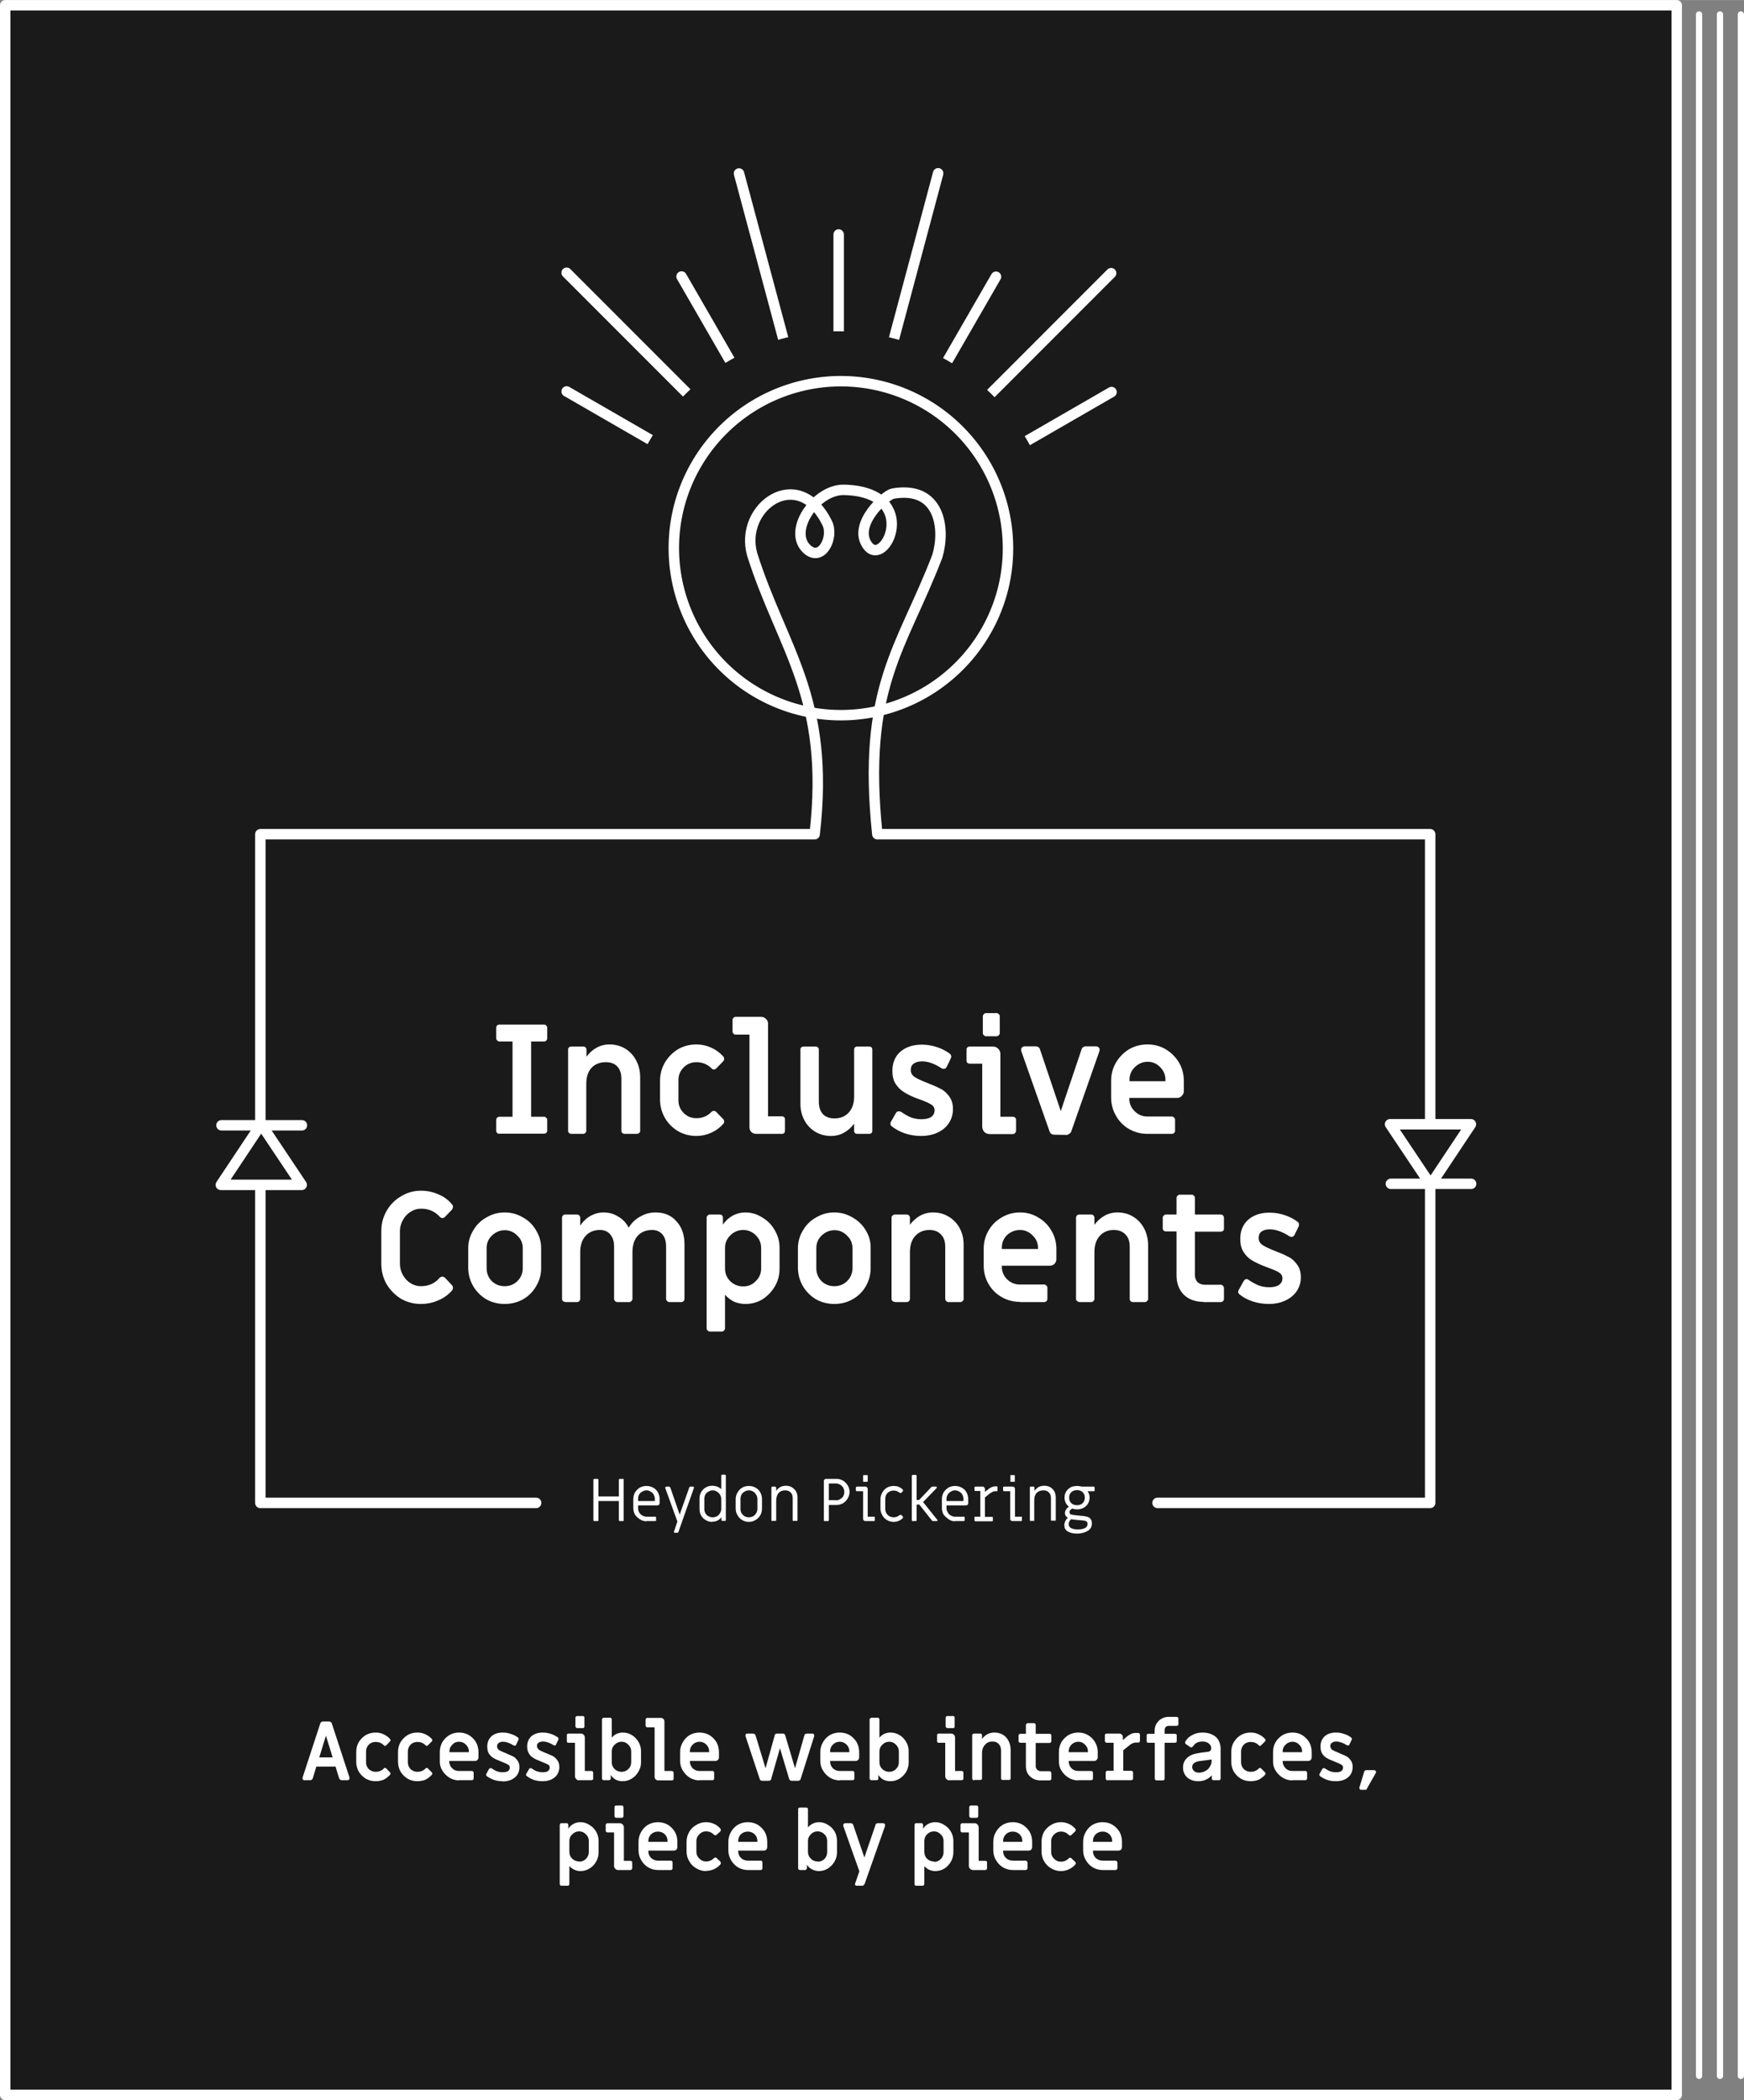 <svg xmlns="http://www.w3.org/2000/svg" width="890.3" height="1072" viewBox="0 0 834.7 1005"><rect x="0" y="0" width="834.7" height="1005" fill="#808080" stroke="none"/><path fill="#1a1a1a" stroke="#fff" stroke-linecap="round" stroke-linejoin="round" stroke-width="5" d="M2.5 2.5h800v1000H2.5z"/><path fill="none" stroke="#fff" stroke-linecap="round" stroke-linejoin="round" stroke-width="5" d="M401.4 112.2v150-150zM353.7 83l47.5 177.3L353.7 83zM449 83l-47.4 177.4L449 82.9zM326.2 132.3l75 130-75-130zM476.7 132.4l-75 130 75-130zM271.2 130.5l129.9 130-129.9-130z"/><path fill="none" stroke="#fff" stroke-linecap="round" stroke-linejoin="round" stroke-width="5" d="M531.8 130.7L402 260.6l129.8-129.9zM271.2 187.3l130 75-130-75zM532 187.6l-130 75 130-75z"/><path fill="#1a1a1a" stroke="#1a1a1a" stroke-linecap="round" stroke-linejoin="round" stroke-width="5.5" d="M499.7 287.7a101.5 101.5 0 0 1-123.3 73.4 101.5 101.5 0 0 1-73.5-123.2 101.5 101.5 0 0 1 123-73.6 101.5 101.5 0 0 1 73.9 123"/><path fill="none" stroke="#fff" stroke-linecap="round" stroke-linejoin="round" stroke-width="5" d="M256.6 719.2h-132v-320h265.3c7.6-65.7-15.4-88.2-29.9-133.9-6.4-22.7 22.1-43.1 35.9-15 3.3 6.7-2.5 18.6-9.4 12.7-10-8.6 3.9-29 17.6-28.6 37.1 1 19.5 38.2 11.1 26.6-7.3-10.1 8.6-24.1 12.1-24.8 22.9-4 25.2 17.3 21.3 30-17 44.3-36.1 62.3-28.7 133h264.6v320H554"/><path fill="none" stroke="#fff" stroke-linecap="round" stroke-linejoin="round" stroke-width="5" d="M480 282a80 80 0 0 1-97.1 57.8 80 80 0 0 1-58-97 80 80 0 0 1 97-58 80 80 0 0 1 58.2 96.8"/><path fill="#fff" d="M239 542.6q-.6 0-1-.4-.5-.4-.5-1V536q0-.7.4-1.1.5-.5 1.1-.5h6.3v-36H239q-.6 0-1-.5-.5-.4-.5-1v-5q0-.7.4-1.2.5-.4 1.1-.4h21.4q.6 0 1 .4.5.5.5 1.1v5q0 .7-.4 1.1-.5.5-1.1.5h-6.2v36h6.2q.6 0 1 .5.5.4.5 1v5.1q0 .7-.4 1.1-.5.4-1.1.4H239zM273.4 542.6q-.6 0-1-.4-.5-.4-.5-1v-39q0-.6.4-1 .5-.4 1.1-.4h5.7q.7 0 1.1.4.5.4.5 1v3.5q2-2.8 4.8-4.3 2.8-1.6 6.2-1.6 4.2 0 7.5 2t5.2 5.5 2 7.9v26q0 .6-.5 1t-1.1.4H299q-.7 0-1.1-.4-.5-.4-.5-1v-25q0-3.8-2-5.9-1.9-2-5.5-2-4.3 0-6.9 2.8-2.4 2.7-2.4 7.6v22.4q0 .7-.5 1.1-.4.4-1 .4h-5.8zM333.3 543.6q-4.8 0-8.8-2.3-4-2.4-6.3-6.4t-2.3-8.8v-8.8q0-4.8 2.3-8.8 2.4-4 6.3-6.4 4-2.3 8.8-2.3 3.7 0 7 1.5 3.4 1.5 5.8 4.2.5.5.5 1.2 0 .8-.7 1.4l-3.1 3.2q-.5.5-1.2.5-.6 0-1.2-.7-2.9-2.8-7.1-2.8-3.6 0-6.1 2.5-2.5 2.5-2.5 6.1v9.6q0 3.6 2.5 6.1 2.5 2.5 6.1 2.5 4.2 0 7-2.8.7-.7 1.3-.7.7 0 1.2.5l3.1 3.2q.7.6.7 1.4 0 .7-.5 1.2-2.4 2.7-5.8 4.2-3.3 1.5-7 1.5zM362 542.6q-1.4 0-2.3-.8-1-1-1-2.3v-44.4h-6.6q-.6 0-1-.4-.5-.5-.5-1.1v-5.4q0-.7.4-1.1.5-.5 1.1-.5h12.3q1.3 0 2.2 1 1 .9 1 2.2v44.4h6.6q.7 0 1.1.4.4.4.4 1.1v5.4q0 .7-.4 1.1-.4.4-1 .4h-12.4zM397.7 543.6q-4.1 0-7.5-2-3.3-2-5.2-5.5t-1.9-7.9v-26q0-.6.4-1 .5-.4 1.1-.4h5.7q.7 0 1.1.4.5.4.5 1v25q0 3.8 2 6 2 2 5.5 2 4.3 0 6.8-2.8 2.6-2.8 2.6-7.7v-22.4q0-.7.4-1.1.4-.4 1.1-.4h5.7q.7 0 1.1.4.4.4.4 1v39q0 .6-.4 1t-1.1.4h-5.7q-.7 0-1.1-.4-.4-.4-.4-1v-3.5q-2 2.8-5 4.4-2.7 1.5-6 1.5zM440.8 543.6q-4 0-7.6-1.2t-6.5-3.5q-.4-.3-.5-.7v-1l2.6-4.6q.5-.8 1.4-.8l1 .2q2.7 1.9 5 2.8 2.3.8 4.8.8 3.1 0 4.7-1.1 1.6-1.2 1.6-3.2 0-1.7-1.4-2.6-1.4-1-5.2-2.4l-2.7-1q-3.2-1.3-5.4-2.7-2.3-1.4-4-4-1.5-2.4-1.5-6.1 0-5.8 3.8-9.2 4-3.4 10.3-3.4 3.7 0 7.3 1.2 3.6 1.2 6.3 3.3.3.3.4.8.2.5 0 .9-.6 1.5-2.2 4.6-.4.8-1.4.8-.5 0-1-.3-5-3.3-9.3-3.3-2.5 0-4 1.1-1.4 1-1.4 3t1.6 3.2q1.6 1.2 6 2.9 4.1 1.6 6.4 2.8 2.3 1 4.2 3.5 2 2.5 2 6.3t-2 6.8q-1.9 2.9-5.4 4.5-3.4 1.6-7.9 1.6zM472 495.9q-.7 0-1.1-.5-.5-.4-.5-1v-8q0-.7.5-1.1.4-.5 1-.5h5q.7 0 1.1.5.5.4.5 1v8q0 .7-.5 1.1-.4.5-1 .5h-5zm1.7 46.8q-1.5 0-2.6-1-1-1.2-1-2.7v-30h-6q-.6 0-1-.3-.5-.5-.5-1.1v-5.3q0-.7.4-1.1.5-.4 1.1-.4h11q1.6 0 2.6 1 1.1 1 1.1 2.6v30h6q.6 0 1 .4.5.4.5 1v5.3q0 .7-.5 1.1-.4.5-1 .5h-11zM504.6 543q-1.6 0-2.2-1.4L488.8 503l-.1-.7q0-.7.5-1.1.5-.5 1.3-.5h5.1q.8 0 1.4.4.6.4.8 1.2l9.9 29.4 9.9-29.4q.2-.8.8-1.2.6-.4 1.4-.4h4.7q.8 0 1.3.5.5.4.5 1.1l-.1.7-13.5 38.5q-.3.7-1 1.1-.6.5-1.3.5l-5.8-.1zM549.2 542.6q-4.7 0-8.8-2.3-4-2.3-6.3-6.4-2.3-4-2.3-8.7v-8q0-4.7 2.3-8.7 2.4-4 6.3-6.4 4-2.3 8.8-2.3t8.7 2.3q4 2.4 6.4 6.4 2.3 4 2.3 8.8v4.9q0 1.3-1 2.2-.8 1-2.1 1h-23v.3q0 3.6 2.6 6.1 2.5 2.5 6.1 2.5h11.6q.7 0 1.1.5.5.4.5 1v5.3q0 .7-.5 1.1-.4.4-1 .4h-11.7zm8.6-25.2v-.6q0-3.6-2.5-6.1-2.5-2.6-6-2.6t-6.2 2.6q-2.5 2.5-2.5 6v.7h17.2zM201.4 624q-5.1 0-9.5-2.5-4.3-2.7-6.9-7-2.5-4.5-2.5-9.8v-15.6q0-5.2 2.5-9.6 2.6-4.5 6.9-7 4.4-2.7 9.5-2.7 4.5 0 8.3 1.7 4 1.6 6.6 4.8.5.5.5 1.2t-.6 1.5l-3.2 3.3q-.6.6-1.2.6-.7 0-1.3-.6-3.5-3.9-9-3.9-2.7 0-5 1.5-2.3 1.4-3.7 4t-1.4 5.2v15.6q0 2.9 1.4 5.4t3.6 3.9q2.4 1.5 5 1.5 5.6 0 9-4 .7-.6 1.3-.6.7 0 1.3.6l3.2 3.4q.6.6.6 1.4 0 .6-.4 1.2-2.8 3.2-6.7 4.8-3.8 1.7-8.3 1.7zM241.5 624q-4.7 0-8.7-2.2-4-2.4-6.3-6.3t-2.4-8.6v-9.6q0-4.6 2.4-8.5 2.3-4 6.3-6.2 4-2.4 8.7-2.4 4.8 0 8.8 2.4 4 2.2 6.3 6.2 2.4 4 2.4 8.5v9.6q0 4.6-2.4 8.6-2.3 4-6.3 6.3-4 2.2-8.8 2.2zm0-8.5q3.6 0 6.1-2.4 2.6-2.6 2.6-6.2v-9.6q0-3.6-2.6-6-2.5-2.6-6-2.6t-6.2 2.6q-2.5 2.4-2.5 6v9.6q0 3.6 2.5 6.2 2.6 2.4 6.1 2.4zM270.5 623q-.7 0-1.1-.4-.4-.4-.4-1v-38.9q0-.6.4-1 .4-.5 1-.5h5.8q.7 0 1 .4.5.5.5 1.1v3.8q2.1-3.1 5-4.7 3-1.6 6.1-1.6 4 0 7.1 2 3.2 1.8 5 5.3 2-3.4 5.5-5.3 3.4-2 7.4-2 6.3 0 10 4.3 3.8 4.1 3.8 11v26q0 .7-.4 1.1-.5.5-1.1.5h-5.7q-.7 0-1.1-.5-.5-.4-.5-1v-25q0-3.8-1.7-5.8-1.8-2.2-5-2.2-4.4 0-7 2.9-2.4 2.8-2.4 7.7v22.3q0 .7-.5 1.1-.4.5-1 .5h-5.8q-.6 0-1-.5-.5-.4-.5-1v-25q0-3.8-1.8-5.8-1.7-2.2-5-2.2-4.3 0-6.9 2.9-2.5 2.8-2.5 7.7v22.3q0 .7-.4 1.1-.4.5-1.1.5h-5.7zM339.8 637.2q-.7 0-1.1-.5-.5-.4-.5-1v-53q0-.6.5-1 .4-.5 1-.5h4.8q.7 0 1.1.4.4.5.4 1.1v3.3q2-2.8 4.7-4.3 2.9-1.5 6-1.5 4.4 0 8.1 2.4 3.8 2.2 6 6.1 2.3 3.9 2.3 8.3v10.2q0 4.5-2.2 8.3t-6 6.3q-3.7 2.2-8.1 2.2-2.7 0-5.3-1-2.5-1.2-4.5-3.4v16q0 .7-.5 1.1-.4.5-1 .5h-5.7zm15.9-21.6q3.6 0 6-2.5 2.6-2.5 2.6-6.1v-9.7q0-3.6-2.5-6.1-2.5-2.6-6.1-2.6t-6.2 2.6q-2.5 2.5-2.5 6v9.8q0 3.6 2.5 6.1 2.6 2.5 6.2 2.5zM399.3 624q-4.7 0-8.7-2.2-4-2.4-6.3-6.3t-2.4-8.6v-9.6q0-4.6 2.4-8.5 2.3-4 6.3-6.2 4-2.4 8.7-2.4t8.7 2.4q4 2.2 6.4 6.2t2.3 8.5v9.6q0 4.6-2.3 8.6t-6.4 6.3q-3.9 2.2-8.7 2.2zm0-8.5q3.6 0 6.1-2.4 2.6-2.6 2.6-6.2v-9.6q0-3.6-2.6-6-2.5-2.6-6-2.6t-6.2 2.6q-2.5 2.4-2.5 6v9.6q0 3.6 2.5 6.2 2.6 2.4 6.1 2.4zM428.3 623q-.7 0-1.1-.4-.5-.4-.5-1v-38.9q0-.6.5-1 .4-.5 1-.5h5.8q.6 0 1 .4.5.5.5 1.1v3.4q2-2.7 4.8-4.3 2.9-1.6 6.3-1.6 4.1 0 7.4 2 3.4 2 5.3 5.5t1.9 7.9v26q0 .6-.5 1-.4.5-1 .5h-5.8q-.6 0-1-.5-.5-.4-.5-1v-25q0-3.8-2-5.8-2-2.2-5.5-2.2-4.3 0-6.9 2.9-2.5 2.8-2.5 7.7v22.3q0 .7-.4 1.1-.5.5-1.1.5h-5.7zM488.2 623q-4.8 0-8.8-2.3-4-2.3-6.3-6.3t-2.3-8.8v-7.9q0-4.8 2.3-8.8t6.3-6.3q4-2.4 8.8-2.4t8.7 2.4q4 2.3 6.3 6.3 2.4 4 2.4 8.8v4.9q0 1.3-1 2.3-.9.8-2.2.8h-22.9v.4q0 3.6 2.5 6.1 2.6 2.5 6.2 2.5h11.6q.6 0 1 .5.5.4.5 1v5.3q0 .7-.4 1.1-.5.5-1.1.5h-11.6zm8.6-25.2v-.6q0-3.6-2.6-6-2.5-2.6-6-2.6T482 591q-2.5 2.5-2.5 6v.7h17.3zM516.5 623q-.6 0-1-.4-.5-.4-.5-1v-38.9q0-.6.4-1 .5-.5 1.1-.5h5.7q.7 0 1.1.4.5.5.5 1.1v3.4q2-2.7 4.8-4.3 2.8-1.6 6.2-1.6 4.2 0 7.5 2t5.2 5.5 2 7.9v26q0 .6-.5 1-.4.5-1.1.5h-5.7q-.7 0-1.1-.5-.4-.4-.4-1v-25q0-3.8-2-5.8-2-2.2-5.6-2.2-4.3 0-6.8 2.9-2.5 2.8-2.5 7.7v22.3q0 .7-.5 1.1-.4.5-1 .5h-5.8zM576 623q-5.8 0-9.4-3.4-3.5-3.6-3.5-9.3v-21h-5q-.7 0-1.1-.4-.5-.4-.5-1v-5.2q0-.6.5-1 .4-.5 1-.5h5.1v-8q0-.6.5-1 .4-.5 1-.5h5.8q.6 0 1 .5.5.4.5 1v8h12.4q.6 0 1 .4.5.5.5 1.1v5.2q0 .7-.4 1.1-.5.4-1.1.4h-12.4V610q0 2.2 1.2 3.5 1.4 1.3 3.5 1.3h7.7q.6 0 1 .5.5.5.5 1.1v5.1q0 .7-.4 1.1-.5.5-1.1.5h-8.4zM607.3 624q-4 0-7.7-1.2t-6.5-3.5l-.5-.7.1-1 2.5-4.5q.6-1 1.4-1 .6 0 1 .4 2.7 1.8 5 2.7 2.3.8 4.9.8 3 0 4.6-1.1 1.7-1.2 1.7-3.2 0-1.6-1.4-2.6t-5.3-2.4l-2.6-1q-3.2-1.3-5.5-2.7-2.3-1.4-3.9-4-1.5-2.4-1.5-6.1 0-5.8 3.8-9.2 3.9-3.4 10.2-3.4 3.7 0 7.3 1.2 3.6 1.2 6.3 3.3.4.3.5.8v1l-2.2 4.5q-.5.8-1.4.8-.5 0-1-.3-5.1-3.3-9.4-3.3-2.5 0-4 1.1-1.3 1-1.3 3t1.6 3.2q1.6 1.2 5.9 2.9 4.2 1.6 6.4 2.8 2.4 1 4.3 3.6 2 2.4 2 6.3 0 3.8-2 6.7-2 2.9-5.5 4.5-3.4 1.6-7.8 1.6z"/><g><path fill="#fff" d="M284.4 728l-.2-.2-.2-.3v-19.4q0-.2.2-.3t.2-.1h1.6l.3.1.1.3v8h9.8v-8l.1-.3.3-.1h1.6l.3.1v20l-.3.1h-1.6l-.3-.1-.1-.3v-9.2h-9.8v9.5l-.4.1h-1.6zM309.4 728q-1.7 0-3.2-1t-2.3-2.2q-.8-1.5-.8-3.2v-4.2q0-1.7.8-3.2.9-1.4 2.3-2.3 1.5-.8 3.2-.8t3.2.8 2.3 2.3q.8 1.5.8 3.2v2q0 .4-.3.7-.3.3-.7.3h-9.3v1.3q0 1.1.5 2 .5 1 1.5 1.5.9.6 2 .6h4.5l.1.4v1.6l-.4.1h-4.2zm4-9.7v-1q0-1.1-.5-2-.5-1-1.5-1.5-.9-.6-2-.6t-2 .6q-1 .5-1.5 1.4-.5 1-.5 2v1.1h8zM323 733.5q-.3 0-.4-.2t0-.4l1.6-4.8-5.8-16v-.2l.1-.3.4-.2h1.3q.2 0 .3.2.2 0 .3.2l4.5 13 4.6-13q0-.2.2-.2.1-.2.3-.2h1.3l.4.2v.5l-7.4 21q0 .2-.3.3l-.3.1H323zM340.9 728.3q-1.7 0-3-.8-1.5-.8-2.3-2.2-.8-1.4-.8-3V717q0-1.6.8-3t2.2-2.2q1.4-.8 3-.8 1.3 0 2.4.4 1.1.4 2 1.2v-6.5-.2l.4-.2h1.4q.2 0 .3.2l.1.2v21.6l-.4.1h-1.3l-.3-.1-.1-.3v-1.3q-.8 1-2 1.6-1.1.5-2.4.5zm.2-2.2q1.1 0 2-.5 1-.5 1.5-1.5.6-.9.6-2v-4.8q0-1.1-.6-2-.5-1-1.5-1.5-.9-.6-2-.6t-2 .6q-1 .5-1.5 1.4-.5 1-.5 2v4.9q0 1.1.5 2 .5 1 1.5 1.5.9.5 2 .5zM358.4 728.3q-1.7 0-3.2-.9t-2.2-2.3q-.9-1.4-.9-3.2v-4.5q0-1.7.9-3.2.8-1.4 2.2-2.3 1.5-.8 3.2-.8t3.2.8 2.3 2.3q.8 1.5.8 3.2v4.5q0 1.8-.8 3.2-.9 1.5-2.3 2.3-1.5.9-3.2.9zm0-2.2q1.1 0 2-.5 1-.5 1.5-1.5.6-.9.6-2v-4.8q0-1.1-.6-2-.5-1-1.4-1.5-1-.6-2-.6-1.2 0-2.1.6-1 .5-1.5 1.4-.5 1-.5 2v4.9q0 1.1.5 2 .6 1 1.5 1.5 1 .5 2 .5zM369.6 727.9l-.3-.1-.1-.3v-15.6l.1-.3.3-.2h1.5l.2.2.2.3v1.6q.7-1.2 2-1.9 1.1-.6 2.6-.6 2.5 0 4 1.6 1.6 1.5 1.6 4v10.9l-.1.3h-2.1l-.1-.3V717q0-1.9-1-2.8-1-1-2.6-1-2 0-3.1 1.2t-1.2 3.6v9.5l-.2.3h-1.7zM394.7 728q-.2 0-.3-.2t-.1-.3v-18.8q0-.4.3-.7.3-.3.7-.3h5q1.7 0 3.1.8t2.3 2.3q.9 1.4.9 3.1t-.9 3.2-2.3 2.3q-1.4.8-3.2.8h-3.5v7.3l-.1.3-.3.1h-1.6zm5.4-10q1 0 2-.6 1-.5 1.5-1.4.5-1 .5-2 0-1.1-.5-2-.5-1-1.5-1.5-1-.6-2-.6h-3.4v8h3.4zM413.5 709.2l-.3-.1-.1-.3v-2.6l.1-.3h2l.1.3v2.6l-.1.3h-1.7zm.6 18.7q-.4 0-.7-.3-.3-.3-.3-.7v-13.3h-3l-.3-.1-.2-.3v-1.3q0-.2.2-.3t.2-.2h4.3q.4 0 .7.4.3.3.3.7v13.3h3.3l.1.4v1.6l-.4.1h-4.2zM427.7 728.3q-1.7 0-3.2-.9t-2.2-2.3q-.9-1.4-.9-3.2v-4.5q0-1.7.9-3.2.8-1.4 2.2-2.3 1.5-.8 3.2-.8 1.3 0 2.4.4 1.1.5 2 1.3l.1.4-.1.5-.7.6q-.2.2-.5.2l-.4-.2q-1.2-1-2.8-1-1 0-2 .5t-1.5 1.4q-.5 1-.5 2v4.9q0 1.1.5 2 .6 1 1.5 1.5 1 .5 2 .5 1.6 0 2.8-1l.4-.2.5.1.7.7.1.4-.1.4q-.9.9-2 1.3-1.1.5-2.4.5zM436.9 728q-.2 0-.3-.2-.2-.1-.2-.3v-21.3l.2-.2q0-.2.3-.2h1.4q.2 0 .3.2l.1.2v11.6h1.2l5.7-6q.3-.4.5-.4h2l.2.2.1.2-.1.3-6.5 6.7 6.8 8.5.1.3v.2l-.3.1h-2q-.2 0-.4-.3l-6-7.6h-1.3v7.5l-.1.3-.3.1h-1.4zM457 728q-1.6 0-3-1t-2.4-2.2q-.8-1.5-.8-3.2v-4.2q0-1.7.8-3.2.9-1.4 2.3-2.3 1.5-.8 3.2-.8t3.2.8 2.3 2.3q.8 1.5.8 3.2v2q0 .4-.3.7-.3.3-.8.3H453v1.3q0 1.1.6 2 .5 1 1.4 1.5 1 .6 2 .6h4.6l.1.4v1.3l-.1.3-.3.1h-4.2zm4.1-9.7v-1q0-1.1-.5-2-.5-1-1.5-1.5-1-.6-2-.6-1.1 0-2 .6-1 .5-1.5 1.4-.6 1-.6 2v1.1h8.1zM466.8 728q-.2 0-.3-.2t-.1-.3v-1.3-.3l.4-.1h2.4v-12.3h-2.4l-.3-.1-.1-.3v-1.2-.3l.4-.2h3.6q.4 0 .7.4.3.3.3.7v1.4l1.7-1.3q1-.8 1.7-1 .7-.3 1.4-.3h1.2V713.5l-.3.1h-.7q-.7 0-1.3.3-.7.3-2 1.3l-1.7 1.4v9.3H475.1l.1.4v1.6l-.4.1h-8zM484 709.2l-.4-.1v-2.9-.3h2l.1.3v2.9H483.8zm.5 18.7q-.4 0-.7-.3-.3-.3-.3-.7v-13.3h-3l-.3-.1-.1-.3v-1.3-.3l.4-.2h4.2q.5 0 .8.4.3.3.3.7v13.3h3.3q.2 0 0 .4v1.6l-.3.1h-4.3zM493.3 727.9l-.3-.1-.1-.3v-15.6-.3l.4-.2h1.4q.2 0 .3.2t.1.3v1.6q.8-1.2 2-1.9 1.2-.6 2.7-.6 2.5 0 4 1.6 1.5 1.5 1.5 4V727.7H503.1l-.1-.3V717q0-1.9-1-2.8-1-1-2.6-1-2 0-3.2 1.2t-1.2 3.6v9.8H493.2zM515.6 733.9q-2.7 0-4.5-1-1.7-1-1.7-3 0-1 .5-2 .4-1 1.2-1.5-.7-.5-1-1-.4-.5-.4-1.3 0-.9.5-1.7.5-.8 1.4-1.4-1-.7-1.5-1.8-.6-1.2-.6-2.5 0-1.7.8-3 .8-1.2 2.2-2 1.3-.6 3-.6 1.1 0 2.3.3h5.7q.2 0 .3.2t.1.3v1.6l-.4.1h-3q1 1.3 1 3t-.8 3q-.8 1.3-2.2 2-1.3.7-3 .7-1.1 0-2.3-.4-.6.3-1 .8t-.3 1q0 .6.5 1l1.4.3 2.8.3 1.2.1q1.4.1 2.4.4 1 .2 1.7 1t.7 2.2q0 2.4-2 3.6t-5 1.3zm-.1-13.6q1.7 0 2.7-1 1-1 1-2.6t-1-2.6q-1-1-2.7-1t-2.8 1q-1 1-1 2.6t1 2.6q1 1 2.8 1zm.4 11.6q2 0 3.3-.6t1.3-2q0-.8-.4-1.1-.4-.4-1-.5l-1.8-.2-1.3-.1-2.1-.2-1.2-.2q-.5.4-.9 1-.3.7-.3 1.4 0 1.3 1.2 1.9 1.3.6 3.2.6z"/></g><g><path fill="#fff" d="M145.8 852q-.4 0-.7-.3-.3-.3-.3-.7v-.3l8.5-26q.1-.4.5-.6.3-.3.7-.3h3q.5 0 .8.3.4.2.5.6l8.5 26v.3q0 .4-.3.7-.2.2-.6.2h-2.8q-.5 0-.8-.2l-.5-.7-1.7-5.6h-9.2l-1.7 5.6q-.1.4-.5.7-.3.2-.7.2h-2.8zm13.4-11l-3.2-10.4-3.2 10.4h6.4zM179.8 852.4q-2.5 0-4.7-1.2-2.1-1.3-3.4-3.4-1.2-2.2-1.2-4.7v-4.7q0-2.6 1.2-4.7 1.3-2.1 3.4-3.4 2.2-1.2 4.7-1.2 2 0 3.7.8 1.8.8 3.1 2.2.3.3.3.6 0 .5-.4.8l-1.6 1.7q-.3.3-.7.3-.3 0-.6-.4-1.5-1.5-3.8-1.5-2 0-3.3 1.3-1.3 1.4-1.3 3.3v5.1q0 2 1.3 3.3 1.4 1.3 3.3 1.3 2.3 0 3.8-1.5.3-.4.6-.4.4 0 .7.3l1.6 1.7q.4.3.4.8 0 .3-.3.6-1.3 1.4-3 2.3-1.9.7-3.8.7zM199.8 852.4q-2.6 0-4.7-1.2-2.1-1.3-3.4-3.4-1.2-2.2-1.2-4.7v-4.7q0-2.6 1.2-4.7 1.3-2.1 3.4-3.4 2.1-1.2 4.7-1.2 2 0 3.7.8 1.8.8 3.1 2.2.3.3.3.6 0 .5-.4.8l-1.7 1.7q-.2.3-.6.3-.3 0-.6-.4-1.6-1.5-3.8-1.5-2 0-3.3 1.3-1.3 1.4-1.3 3.3v5.1q0 2 1.3 3.3 1.4 1.3 3.3 1.3 2.2 0 3.8-1.5.3-.4.6-.4.4 0 .6.3l1.7 1.7q.4.3.4.8 0 .3-.3.6-1.3 1.4-3 2.3-1.9.7-3.8.7zM219.7 852q-2.5 0-4.6-1.3-2.1-1.3-3.4-3.4t-1.2-4.7v-4.2q0-2.5 1.2-4.7 1.3-2.1 3.4-3.4 2.1-1.2 4.6-1.2 2.6 0 4.7 1.2 2.1 1.3 3.4 3.4 1.2 2.2 1.2 4.7v2.6q0 .7-.5 1.2-.4.5-1.1.5H215v.2q0 1.9 1.4 3.3 1.3 1.3 3.2 1.3h6.3q.3 0 .5.2.3.3.3.6v2.8q0 .4-.3.6-.2.2-.5.2h-6.3zm4.7-13.5v-.4q0-1.9-1.4-3.2-1.3-1.4-3.3-1.4t-3.2 1.4q-1.4 1.3-1.4 3.2v.4h9.3zM240.5 852.4q-2.1 0-4-.6-2-.7-3.6-1.9-.2-.1-.2-.4v-.5l1.3-2.4q.4-.5.8-.5l.6.2q1.4 1 2.6 1.4 1.2.4 2.6.4 1.6 0 2.5-.5.9-.7.9-1.7t-.8-1.4q-.7-.5-2.8-1.3l-1.4-.6q-1.7-.6-3-1.4-1.1-.7-2-2-.8-1.4-.8-3.4 0-3 2-4.9 2-1.8 5.5-1.8 2 0 3.9.7 1.9.6 3.3 1.7l.3.4v.5L247 835q-.2.4-.7.4l-.6-.2q-2.7-1.7-5-1.7-1.3 0-2 .6-.8.5-.8 1.5t.8 1.8q.9.6 3.2 1.5l3.4 1.5q1.3.6 2.3 2 1 1.2 1 3.3 0 2-1 3.6-1 1.5-2.9 2.4-1.8.8-4.2.8zM259.6 852.4q-2 0-4-.6-2-.7-3.5-1.9-.2-.1-.3-.4v-.5l1.4-2.4q.3-.5.8-.5l.5.2q1.4 1 2.6 1.4 1.3.4 2.6.4 1.7 0 2.5-.5.9-.7.9-1.7t-.7-1.4q-.8-.5-2.9-1.3l-1.4-.6q-1.7-.6-2.9-1.4-1.2-.7-2-2-.9-1.4-.9-3.4 0-3 2-4.9 2.1-1.8 5.5-1.8 2 0 4 .7 1.8.6 3.3 1.7l.2.4v.5l-1.2 2.5q-.2.4-.7.4-.3 0-.5-.2-2.7-1.7-5-1.7-1.4 0-2.2.6-.7.5-.7 1.5t.9 1.8q.8.6 3.1 1.5l3.5 1.5q1.2.6 2.2 2 1 1.2 1 3.3 0 2-1 3.6-1 1.5-2.9 2.4-1.8.8-4.2.8zM276.3 827q-.4 0-.6-.3-.3-.2-.3-.6V822q0-.4.3-.6.2-.2.6-.2h2.6q.4 0 .6.2.2.2.2.6v4.2q0 .4-.2.6-.2.2-.6.2h-2.6zm.9 25q-.8 0-1.4-.6-.6-.6-.6-1.4v-16h-3.1q-.4 0-.6-.2t-.2-.6v-2.8q0-.4.2-.6.2-.2.6-.2h5.9q.8 0 1.3.5.6.6.6 1.4v16h3.2l.6.2.2.6v2.8q0 .4-.2.6l-.6.2h-6zM298 852.4q-1.7 0-3.2-.7-1.5-.8-2.5-2.3v1.7q0 .4-.2.6l-.6.2H289q-.4 0-.6-.2-.3-.2-.3-.6v-28.3q0-.3.3-.5.2-.3.6-.3h3q.4 0 .6.3.2.2.2.5v8.8q1-1.3 2.4-1.9 1.4-.6 2.9-.6 2.3 0 4.3 1.2t3.2 3.3q1.2 2 1.2 4.4v5.5q0 2.3-1.3 4.4-1.1 2-3.2 3.3-2 1.2-4.3 1.2zm-.5-4.5q1.9 0 3.2-1.3 1.4-1.3 1.4-3.3v-5.2q0-1.9-1.4-3.2-1.3-1.4-3.2-1.4t-3.3 1.4q-1.4 1.3-1.4 3.2v5.2q0 2 1.4 3.3 1.4 1.3 3.3 1.3zM315 852q-.7 0-1.2-.5t-.5-1.2v-23.7h-3.5q-.4 0-.6-.3-.2-.2-.2-.6V823q0-.4.2-.6.2-.3.6-.3h6.5q.8 0 1.2.5.5.5.5 1.2v23.7h3.6l.6.2.2.6v3q0 .3-.2.5l-.6.2H315zM334.8 852q-2.5 0-4.7-1.3-2-1.3-3.3-3.4t-1.3-4.7v-4.2q0-2.5 1.3-4.7 1.2-2.1 3.3-3.4 2.2-1.2 4.7-1.2t4.7 1.2q2.1 1.3 3.4 3.4 1.2 2.2 1.2 4.7v2.6q0 .7-.5 1.2t-1.2.5h-12.2v.2q0 1.9 1.3 3.3 1.4 1.3 3.3 1.3h6.2q.4 0 .6.2l.2.6v2.8q0 .4-.2.6-.2.2-.6.2h-6.2zm4.6-13.5v-.4q0-1.9-1.3-3.2-1.4-1.4-3.3-1.4t-3.3 1.4q-1.3 1.3-1.3 3.2v.4h9.2zM364.8 852.2q-.9 0-1.2-.9l-6.8-20.5v-.3q0-.4.2-.7.3-.2.7-.2h2.7q.4 0 .7.2.4.2.5.6l4.8 15.8 4.4-15.8q0-.4.4-.6.3-.2.7-.2h2.8q.4 0 .7.2.3.2.4.6l4.7 15.8 4.5-15.8q.1-.4.4-.6l.8-.2h2.5q.5 0 .7.2.3.3.3.7v.3l-6.5 20.5q-.1.4-.5.7-.3.2-.7.2h-3.1q-.4 0-.8-.3-.3-.2-.4-.6l-4.4-14.7-4.2 14.7q0 .4-.4.7l-.8.2h-3zM402 852q-2.6 0-4.8-1.3-2-1.3-3.3-3.4t-1.3-4.7v-4.2q0-2.5 1.3-4.7 1.2-2.1 3.3-3.4 2.2-1.2 4.7-1.2 2.6 0 4.7 1.2 2.1 1.3 3.4 3.4 1.2 2.2 1.2 4.7v2.6q0 .7-.5 1.2t-1.2.5h-12.2v.2q0 1.9 1.3 3.3 1.4 1.3 3.3 1.3h6.2q.4 0 .6.2l.2.6v2.8q0 .4-.2.6-.2.2-.6.2H402zm4.5-13.5v-.4q0-1.9-1.3-3.2-1.4-1.4-3.3-1.4t-3.3 1.4q-1.3 1.3-1.3 3.2v.4h9.2zM426.2 852.4q-1.8 0-3.3-.7-1.5-.8-2.5-2.3v1.7q0 .4-.2.6l-.6.2h-2.5q-.4 0-.6-.2-.3-.2-.3-.6v-28.3q0-.3.3-.5t.6-.3h3q.4 0 .6.3t.2.5v8.8q1-1.3 2.4-1.9 1.4-.6 2.9-.6 2.3 0 4.3 1.2t3.2 3.3q1.2 2 1.2 4.4v5.5q0 2.3-1.2 4.4-1.2 2-3.2 3.3-2 1.2-4.3 1.2zm-.6-4.5q1.9 0 3.2-1.3 1.4-1.3 1.4-3.3v-5.2q0-1.9-1.4-3.2-1.3-1.4-3.2-1.4t-3.3 1.4q-1.4 1.3-1.4 3.2v5.2q0 2 1.4 3.3 1.4 1.3 3.3 1.3zM453.5 827q-.4 0-.6-.3-.3-.2-.3-.6V822q0-.4.3-.6.2-.2.6-.2h2.6q.4 0 .6.2.2.2.2.6v4.2q0 .4-.2.6-.2.2-.6.2h-2.6zm.9 25q-.8 0-1.4-.6-.6-.6-.6-1.4v-16h-3.1q-.4 0-.6-.2t-.2-.6v-2.8q0-.4.2-.6.2-.2.6-.2h5.9q.8 0 1.3.5.6.6.6 1.4v16h3.2l.6.2.2.6v2.8q0 .4-.2.6l-.6.2h-6zM466.2 852q-.4 0-.6-.3-.3-.2-.3-.6v-20.7q0-.4.3-.6.2-.2.6-.2h3q.4 0 .6.2.2.2.2.6v1.8q1.1-1.5 2.6-2.3 1.5-.8 3.3-.8 2.3 0 4 1 1.8 1 2.8 3t1 4.2V851q0 .4-.2.6-.2.2-.6.2h-3q-.4 0-.6-.2-.2-.2-.2-.6v-13.3q0-2-1.1-3.1-1-1.2-3-1.2-2.3 0-3.6 1.6-1.4 1.5-1.4 4v12q0 .4-.2.6-.2.2-.6.2h-3zM497.9 852q-3 0-5-2-1.9-1.8-1.9-4.9V834h-2.6q-.4 0-.6-.2-.3-.2-.3-.6v-2.7q0-.4.3-.6.2-.2.6-.2h2.6v-4.2q0-.4.3-.6.2-.3.6-.3h3q.4 0 .6.3.2.2.2.6v4.2h6.6q.4 0 .6.2.3.2.3.6v2.8q0 .3-.3.5-.2.3-.6.3h-6.6v11q0 1.1.7 1.8t1.8.7h4.1q.4 0 .6.3.3.2.3.6v2.7q0 .4-.3.6-.2.2-.6.2H498zM516 852q-2.5 0-4.6-1.3-2.1-1.3-3.4-3.4t-1.2-4.7v-4.2q0-2.5 1.2-4.7 1.3-2.1 3.4-3.4 2.1-1.2 4.7-1.2 2.5 0 4.6 1.2 2.2 1.3 3.4 3.4 1.3 2.2 1.3 4.7v2.6q0 .7-.6 1.2-.4.5-1.1.5h-12.2v.2q0 1.9 1.3 3.3 1.3 1.3 3.3 1.3h6.2l.6.2.2.6v2.8q0 .4-.2.6l-.6.2H516zm4.7-13.5v-.4q0-1.9-1.4-3.2-1.3-1.4-3.2-1.4t-3.3 1.4q-1.3 1.3-1.3 3.2v.4h9.2zM530 852q-.3 0-.5-.3-.3-.2-.3-.6v-2.9q0-.3.3-.6t.5-.2h3V834h-3.3q-.4 0-.6-.3-.3-.2-.3-.5v-2.8q0-.4.3-.6.2-.2.6-.2h6q.7 0 1.2.5.5.4.5 1.1v1.5l2-1.7q1.3-1 2.1-1.3.9-.4 2-.4h1.3q.3 0 .5.2.3.3.3.6v3q0 .4-.3.6-.2.2-.5.2h-1q-1 0-1.8.4-.8.3-2.3 1.6l-2.1 1.7v9.8h3.8q.4 0 .6.2t.3.6v3q0 .3-.3.5-.2.2-.6.2H530zM553.5 852q-.4 0-.6-.3-.2-.2-.2-.6V834h-3.1q-.4 0-.6-.2-.2-.2-.2-.6v-2.7q0-.4.2-.6.2-.2.6-.2h3v-1.3q0-3 2-4.9 1.9-1.9 4.9-1.9h3.7q.3 0 .6.3.2.2.2.5v2.7q0 .4-.2.6l-.6.2h-3.7q-1 0-1.6.6-.5.6-.5 1.6v1.6h5l.6.2q.2.2.2.6v2.7q0 .4-.2.6l-.6.2h-5v17.2q0 .4-.3.6-.2.2-.6.2h-3zM573.6 852.4q-3.3 0-5.4-1.8-2-1.9-2-4.8 0-2.7 1.9-4.5 1.8-1.8 5.2-2.3l1.7-.3 3.3-.4q1.4-.3 1.4-1.7t-1.2-2.3q-1.1-.9-3-.9-3.1 0-4.5 2.3-.4.5-.8.5l-.5-.1-2.2-1.5q-.3-.2-.3-.7v-.3q1.2-2.2 3.4-3.3 2.2-1.2 5-1.2 2.6 0 4.6 1 2 .9 3 2.7 1 1.8 1 4.1v14.2q0 .4-.2.6-.2.2-.6.2h-2.6q-.4 0-.6-.2-.2-.2-.2-.6v-1.5q-2.7 2.8-6.4 2.8zm.3-4.1q1.5 0 3-.8t2.1-2q.9-1.3.9-2.7v-.8l-3 .4-3 .4q-3.3.6-3.3 2.8 0 1.2 1 2 .8.7 2.3.7zM598.6 852.4q-2.6 0-4.7-1.2-2.1-1.3-3.4-3.4-1.2-2.2-1.2-4.7v-4.7q0-2.6 1.2-4.7 1.3-2.1 3.4-3.4 2.1-1.2 4.7-1.2 2 0 3.7.8 1.8.8 3.1 2.2.3.3.3.6 0 .5-.4.8l-1.7 1.7q-.2.3-.6.3t-.6-.4q-1.6-1.5-3.8-1.5-2 0-3.3 1.3-1.3 1.4-1.3 3.3v5.1q0 2 1.3 3.3 1.4 1.3 3.3 1.3 2.2 0 3.8-1.5.3-.4.6-.4t.6.3l1.7 1.7q.4.3.4.8 0 .3-.3.6-1.3 1.4-3 2.3-1.9.7-3.8.7zM618.5 852q-2.5 0-4.6-1.3-2.1-1.3-3.4-3.4t-1.2-4.7v-4.2q0-2.5 1.2-4.7 1.3-2.1 3.4-3.4 2.1-1.2 4.7-1.2t4.6 1.2q2.1 1.3 3.4 3.4 1.2 2.2 1.2 4.7v2.6q0 .7-.5 1.2-.4.5-1.1.5h-12.3v.2q0 1.9 1.4 3.3 1.3 1.3 3.2 1.3h6.3q.3 0 .5.2.3.3.3.6v2.8q0 .4-.3.6-.2.2-.5.2h-6.3zm4.7-13.5v-.4q0-1.9-1.4-3.2-1.3-1.4-3.2-1.4t-3.3 1.4q-1.4 1.3-1.4 3.2v.4h9.3zM639.3 852.4q-2.1 0-4-.6-2-.7-3.6-1.9-.2-.1-.2-.4v-.5l1.3-2.4q.4-.5.8-.5l.6.2q1.4 1 2.6 1.4 1.2.4 2.6.4 1.6 0 2.5-.5.9-.7.9-1.7t-.8-1.4q-.7-.5-2.8-1.3l-1.4-.6q-1.7-.6-3-1.4-1.1-.7-2-2-.8-1.4-.8-3.4 0-3 2-4.9 2-1.8 5.5-1.8 2 0 3.9.7 1.9.6 3.3 1.7l.3.4v.5l-1.2 2.5q-.2.4-.7.4l-.6-.2q-2.7-1.7-5-1.7-1.3 0-2 .6-.8.5-.8 1.5t.8 1.8q.9.6 3.2 1.5l3.4 1.5q1.3.6 2.3 2 1 1.2 1 3.3 0 2-1 3.6-1 1.5-2.9 2.4-1.8.8-4.2.8zM651.4 856.5q-.4 0-.6-.3t-.2-.7l2.3-7.6q0-.3.3-.5.3-.3.7-.3h3.8q.4 0 .6.3.3.2.3.5l-.1.5-4.6 8.1h-2.5zM268.7 902.4q-.4 0-.6-.2l-.2-.6v-28.3l.2-.6q.2-.2.6-.2h2.5q.4 0 .6.2l.2.6v1.8q1-1.5 2.5-2.3 1.5-.8 3.3-.8 2.3 0 4.3 1.3 2 1.2 3.2 3.2 1.2 2.1 1.2 4.5v5.4q0 2.4-1.2 4.5t-3.2 3.3q-2 1.2-4.3 1.2-1.5 0-2.8-.6-1.4-.6-2.5-1.8v8.6l-.2.6q-.2.2-.6.2h-3zm8.5-11.5q1.9 0 3.2-1.3 1.4-1.4 1.4-3.3V881q0-2-1.4-3.2-1.3-1.4-3.2-1.4t-3.3 1.4q-1.4 1.3-1.4 3.2v5.2q0 2 1.4 3.3 1.4 1.3 3.3 1.3zM295 869.9q-.4 0-.7-.2l-.2-.6v-4.3l.2-.6.6-.2h2.7l.6.2.2.6v4.3l-.2.6-.6.2h-2.7zm.9 25q-.9 0-1.4-.6-.6-.5-.6-1.4v-16h-3.1q-.4 0-.6-.2-.3-.2-.3-.6v-2.8q0-.3.3-.6.2-.2.6-.2h5.8q.9 0 1.4.6.6.5.6 1.4v16h3.2q.3 0 .5.2.3.2.3.6v2.8q0 .3-.3.5-.2.3-.5.3h-6zM315 894.9q-2.6 0-4.8-1.3-2-1.2-3.3-3.4t-1.3-4.7v-4.2q0-2.5 1.3-4.7 1.2-2.1 3.3-3.4 2.2-1.2 4.7-1.2t4.7 1.2q2.1 1.3 3.4 3.4 1.2 2.2 1.2 4.7v2.6q0 .7-.5 1.3-.5.4-1.2.4h-12.2v.2q0 2 1.3 3.3 1.4 1.3 3.3 1.3h6.2q.4 0 .6.3t.2.5v2.9q0 .3-.2.5-.2.3-.6.3H315zm4.5-13.5v-.3q0-2-1.3-3.3-1.4-1.3-3.3-1.3t-3.3 1.3q-1.3 1.3-1.3 3.3v.3h9.2zM338 895.4q-2.6 0-4.7-1.3-2.2-1.2-3.4-3.4-1.3-2.1-1.3-4.6v-4.8q0-2.5 1.3-4.7 1.2-2.1 3.4-3.3 2.1-1.3 4.6-1.3 2 0 3.8.8 1.8.8 3 2.2.3.3.3.7 0 .4-.3.8L343 878q-.3.3-.6.3t-.7-.3q-1.5-1.6-3.8-1.6-1.9 0-3.2 1.4-1.4 1.3-1.4 3.2v5.2q0 1.9 1.4 3.2 1.3 1.4 3.2 1.4 2.3 0 3.8-1.6.3-.3.7-.3t.6.3l1.7 1.6q.3.4.3.8t-.2.6q-1.3 1.5-3.1 2.3-1.8.8-3.8.8zM358 894.9q-2.6 0-4.8-1.3-2-1.2-3.3-3.4t-1.3-4.7v-4.2q0-2.5 1.3-4.7 1.2-2.1 3.3-3.4 2.2-1.2 4.7-1.2 2.6 0 4.7 1.2 2.1 1.3 3.4 3.4 1.2 2.2 1.2 4.7v2.6q0 .7-.5 1.3-.5.4-1.2.4h-12.2v.2q0 2 1.3 3.3 1.4 1.3 3.3 1.3h6.2q.4 0 .6.3t.2.5v2.9q0 .3-.2.5-.2.3-.6.3H358zm4.5-13.5v-.3q0-2-1.3-3.3-1.4-1.3-3.3-1.3t-3.3 1.3q-1.3 1.3-1.3 3.3v.3h9.2zM392 895.4q-1.8 0-3.3-.8-1.5-.7-2.5-2.2v1.7q0 .3-.3.5-.2.3-.5.3h-2.6q-.3 0-.6-.3-.2-.2-.2-.5v-28.3q0-.4.2-.6l.6-.2h3q.4 0 .7.2.2.2.2.6v8.7q1-1.2 2.3-1.8 1.4-.7 3-.7 2.3 0 4.3 1.3 2 1.2 3.2 3.2 1.1 2.1 1.1 4.5v5.4q0 2.4-1.2 4.5-1.2 2-3.2 3.3-2 1.2-4.3 1.2zm-.7-4.5q2 0 3.3-1.3 1.3-1.4 1.3-3.3V881q0-2-1.3-3.2-1.4-1.4-3.3-1.4t-3.2 1.4q-1.4 1.3-1.4 3.2v5.2q0 1.9 1.4 3.3 1.3 1.3 3.2 1.3zM410 902.4q-.5 0-.7-.3-.2-.3 0-.8l2-5.8-7.7-21.7v-.4q0-.4.2-.6.3-.3.7-.3h2.7q.4 0 .7.2.4.3.5.7l5.3 15.5 5.3-15.5q0-.4.4-.7.3-.2.7-.2h2.6q.4 0 .7.3.2.2.2.6v.4l-9.8 27.8-.5.6q-.3.3-.8.2H410zM438.5 902.4q-.4 0-.6-.2t-.2-.6v-28.3l.2-.6q.2-.2.6-.2h2.5q.4 0 .6.2l.2.6v1.8q1-1.5 2.5-2.3 1.6-.8 3.3-.8 2.3 0 4.3 1.3 2 1.2 3.2 3.2 1.2 2.1 1.2 4.5v5.4q0 2.4-1.2 4.5t-3.1 3.3q-2 1.2-4.4 1.2-1.5 0-2.8-.6-1.4-.6-2.4-1.8v8.6q0 .3-.3.6t-.6.2h-3zM447 891q2 0 3.2-1.3 1.4-1.4 1.4-3.3V881q0-2-1.4-3.2-1.3-1.4-3.2-1.4t-3.3 1.4q-1.3 1.3-1.3 3.2v5.2q0 2 1.3 3.3 1.4 1.3 3.3 1.3zM464.7 869.9q-.3 0-.5-.2-.3-.3-.3-.6v-4.3q0-.3.3-.6.2-.2.5-.2h2.7l.6.2.2.6v4.3l-.2.6-.6.2h-2.7zm1 25q-.8 0-1.4-.6-.6-.5-.6-1.4v-16h-3.1q-.4 0-.6-.2-.3-.2-.3-.6v-2.8q0-.3.3-.6.2-.2.6-.2h5.9q.8 0 1.3.6.6.5.6 1.4v16h3.2l.6.2q.3.2.2.6v2.8q0 .3-.2.5-.3.3-.6.3h-6zM484.7 894.9q-2.5 0-4.7-1.3-2-1.2-3.3-3.4t-1.3-4.7v-4.2q0-2.5 1.3-4.7 1.2-2.1 3.3-3.4 2.2-1.2 4.7-1.2 2.6 0 4.7 1.2 2.1 1.3 3.4 3.4 1.2 2.2 1.2 4.7v2.6q0 .7-.5 1.3-.5.4-1.2.4h-12.2v.2q0 2 1.3 3.3 1.4 1.3 3.3 1.3h6.2q.4 0 .6.3t.3.5v2.9q0 .3-.3.5-.2.3-.6.3h-6.2zm4.6-13.5v-.3q0-2-1.3-3.3-1.4-1.3-3.3-1.3t-3.3 1.3q-1.3 1.3-1.3 3.3v.3h9.2zM507.8 895.4q-2.6 0-4.7-1.3-2.1-1.2-3.4-3.4-1.2-2.1-1.2-4.6v-4.8q0-2.5 1.2-4.7 1.3-2.1 3.4-3.3 2.1-1.3 4.7-1.3 1.9 0 3.7.8 1.8.8 3 2.2.4.3.4.7 0 .4-.4.8l-1.7 1.6q-.2.3-.6.3t-.7-.3q-1.5-1.6-3.7-1.6-2 0-3.3 1.4-1.4 1.3-1.4 3.2v5.2q0 1.9 1.4 3.2 1.3 1.4 3.3 1.4 2.2 0 3.7-1.6.4-.3.7-.3t.6.3l1.7 1.6q.4.4.4.8t-.3.6q-1.3 1.5-3.1 2.3-1.8.8-3.7.8zM527.7 894.9q-2.5 0-4.7-1.3-2-1.2-3.3-3.4t-1.3-4.7v-4.2q0-2.5 1.3-4.7 1.2-2.1 3.3-3.4 2.2-1.2 4.7-1.2 2.6 0 4.7 1.2 2.1 1.3 3.4 3.4 1.2 2.2 1.2 4.7v2.6q0 .7-.5 1.3-.5.4-1.2.4h-12.2v.2q0 2 1.3 3.3 1.4 1.3 3.3 1.3h6.2q.4 0 .6.3t.3.5v2.9q0 .3-.3.5-.2.3-.6.3h-6.2zm4.6-13.5v-.3q0-2-1.3-3.3-1.4-1.3-3.3-1.3t-3.3 1.3q-1.3 1.3-1.3 3.3v.3h9.2z"/></g><path fill="#1a1a1a" fill-rule="evenodd" stroke="#fff" stroke-linejoin="round" stroke-width="5" d="M665.3 538l19.4 29 19.3-29z"/><path fill="none" stroke="#fff" stroke-linecap="round" stroke-width="5" d="M665.7 566.5h38.4"/><path fill="#1a1a1a" fill-rule="evenodd" stroke="#fff" stroke-linejoin="round" stroke-width="5" d="M105.7 567l19.3-29 19.4 29z"/><path fill="none" stroke="#fff" stroke-linecap="round" stroke-width="5" d="M106 538.5h38.5"/><path fill="none" stroke="#fff" stroke-linecap="round" stroke-width="3" d="M813.2 6.9v986.5M823.2 6.9v986.5M833.2 6.9v986.5"/></svg>